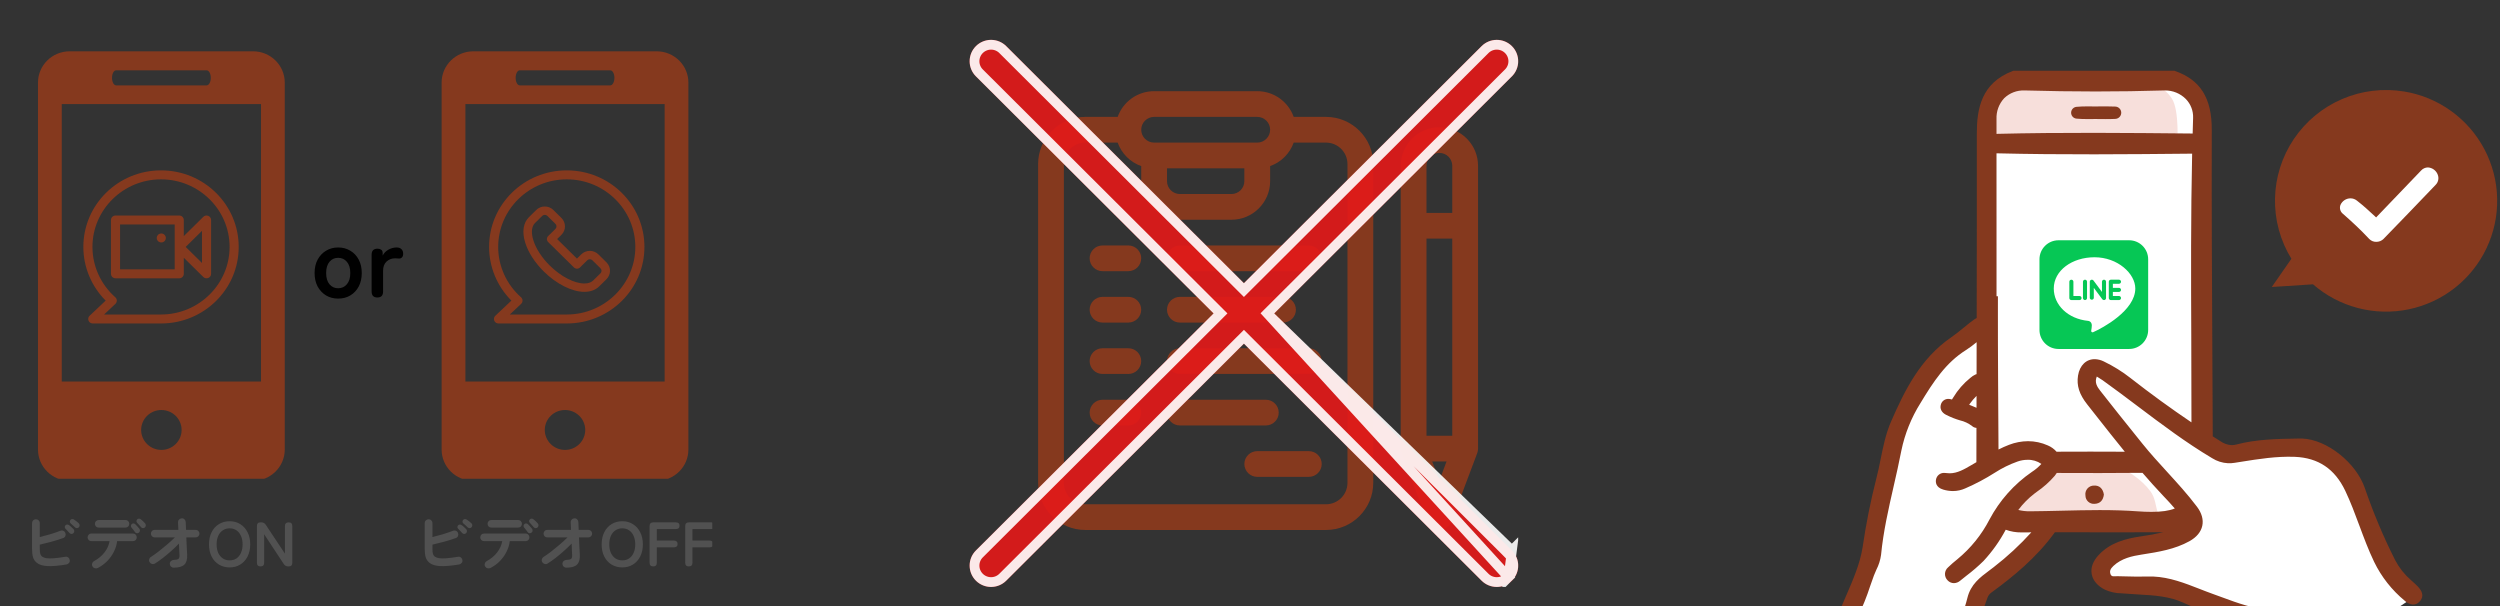 <svg width="437" height="106" viewBox="0 0 437 106" fill="none" xmlns="http://www.w3.org/2000/svg">
<rect x="0" y="0" width="437" height="106" fill="#333333" stroke="none"/>
<g clip-path="url(#clip0_2023_6672)">
<path d="M11.629 98.667C10.265 98.894 9.157 98.99 8.307 98.953C7.463 98.909 6.833 98.711 6.415 98.359C6.099 98.102 5.883 97.776 5.766 97.38C5.656 96.984 5.601 96.496 5.601 95.917V91.451C5.601 91.26 5.667 91.099 5.799 90.967C5.931 90.835 6.088 90.769 6.272 90.769C6.462 90.769 6.624 90.835 6.756 90.967C6.888 91.099 6.954 91.26 6.954 91.451V93.882C7.555 93.735 8.175 93.567 8.813 93.376C9.458 93.178 10.037 92.98 10.551 92.782C10.734 92.709 10.91 92.712 11.079 92.793C11.247 92.866 11.365 92.995 11.431 93.178C11.497 93.354 11.493 93.53 11.42 93.706C11.346 93.874 11.222 93.988 11.046 94.047C10.422 94.274 9.748 94.487 9.022 94.685C8.296 94.883 7.606 95.055 6.954 95.202V95.917C6.954 96.35 6.987 96.661 7.053 96.852C7.119 97.035 7.221 97.182 7.361 97.292C7.529 97.416 7.768 97.508 8.076 97.567C8.391 97.618 8.816 97.626 9.352 97.589C9.894 97.552 10.584 97.464 11.42 97.325C11.61 97.288 11.779 97.329 11.926 97.446C12.072 97.556 12.16 97.706 12.19 97.897C12.226 98.08 12.186 98.245 12.069 98.392C11.959 98.538 11.812 98.63 11.629 98.667ZM12.839 93.189C12.751 93.284 12.637 93.332 12.498 93.332C12.366 93.325 12.252 93.273 12.157 93.178C12.069 93.075 11.955 92.951 11.816 92.804C11.676 92.657 11.552 92.529 11.442 92.419C11.368 92.353 11.328 92.261 11.321 92.144C11.313 92.026 11.354 91.92 11.442 91.825C11.522 91.744 11.621 91.7 11.739 91.693C11.856 91.686 11.962 91.719 12.058 91.792C12.175 91.865 12.311 91.975 12.465 92.122C12.626 92.261 12.758 92.389 12.861 92.507C12.949 92.602 12.989 92.716 12.982 92.848C12.982 92.98 12.934 93.094 12.839 93.189ZM13.125 92.188C13.029 92.085 12.905 91.968 12.751 91.836C12.604 91.704 12.468 91.587 12.344 91.484C12.27 91.418 12.226 91.326 12.212 91.209C12.197 91.091 12.23 90.985 12.311 90.89C12.384 90.802 12.476 90.751 12.586 90.736C12.703 90.721 12.813 90.743 12.916 90.802C13.04 90.875 13.183 90.978 13.345 91.11C13.513 91.242 13.656 91.363 13.774 91.473C13.869 91.568 13.917 91.682 13.917 91.814C13.924 91.939 13.884 92.052 13.796 92.155C13.715 92.25 13.605 92.305 13.466 92.32C13.334 92.327 13.22 92.283 13.125 92.188ZM17.096 99.283C16.934 99.364 16.762 99.378 16.579 99.327C16.403 99.283 16.267 99.18 16.172 99.019C16.076 98.858 16.054 98.689 16.106 98.513C16.157 98.329 16.263 98.19 16.425 98.095C17.18 97.684 17.792 97.174 18.262 96.566C18.738 95.957 19.035 95.297 19.153 94.586H15.963C15.779 94.586 15.625 94.523 15.501 94.399C15.376 94.267 15.314 94.109 15.314 93.926C15.314 93.743 15.376 93.588 15.501 93.464C15.625 93.332 15.779 93.266 15.963 93.266H23.256C23.439 93.266 23.593 93.332 23.718 93.464C23.842 93.588 23.905 93.743 23.905 93.926C23.905 94.109 23.842 94.267 23.718 94.399C23.593 94.523 23.439 94.586 23.256 94.586H20.473C20.399 95.216 20.212 95.832 19.912 96.434C19.618 97.028 19.233 97.57 18.757 98.062C18.28 98.553 17.726 98.96 17.096 99.283ZM17.25 92.221C17.066 92.221 16.909 92.159 16.777 92.034C16.652 91.902 16.59 91.744 16.59 91.561C16.59 91.377 16.652 91.224 16.777 91.099C16.909 90.967 17.066 90.901 17.25 90.901H21.936C22.126 90.901 22.284 90.967 22.409 91.099C22.533 91.224 22.596 91.377 22.596 91.561C22.596 91.744 22.533 91.902 22.409 92.034C22.284 92.159 22.126 92.221 21.936 92.221H17.25ZM24.279 93.101C24.183 93.189 24.066 93.225 23.927 93.211C23.795 93.196 23.688 93.134 23.608 93.024C23.534 92.914 23.435 92.778 23.311 92.617C23.186 92.456 23.072 92.316 22.97 92.199C22.904 92.118 22.874 92.019 22.882 91.902C22.889 91.784 22.94 91.686 23.036 91.605C23.124 91.524 23.223 91.487 23.333 91.495C23.45 91.502 23.553 91.546 23.641 91.627C23.743 91.722 23.864 91.85 24.004 92.012C24.15 92.166 24.271 92.305 24.367 92.43C24.447 92.54 24.477 92.661 24.455 92.793C24.44 92.918 24.381 93.02 24.279 93.101ZM25.335 92.188C25.239 92.276 25.122 92.32 24.983 92.32C24.851 92.312 24.744 92.257 24.664 92.155C24.576 92.052 24.466 91.927 24.334 91.781C24.202 91.627 24.081 91.491 23.971 91.374C23.897 91.3 23.857 91.209 23.85 91.099C23.85 90.981 23.897 90.875 23.993 90.78C24.073 90.699 24.169 90.659 24.279 90.659C24.396 90.651 24.502 90.684 24.598 90.758C24.708 90.838 24.84 90.952 24.994 91.099C25.148 91.246 25.276 91.381 25.379 91.506C25.459 91.609 25.496 91.726 25.489 91.858C25.481 91.983 25.43 92.093 25.335 92.188ZM30.362 99.228C30.178 99.228 30.017 99.162 29.878 99.03C29.746 98.898 29.68 98.74 29.68 98.557C29.68 98.366 29.746 98.209 29.878 98.084C30.017 97.952 30.178 97.882 30.362 97.875C30.78 97.86 31.055 97.802 31.187 97.699C31.326 97.589 31.388 97.373 31.374 97.05C31.366 96.815 31.352 96.518 31.33 96.159C31.315 95.799 31.3 95.418 31.286 95.015C30.875 95.44 30.428 95.869 29.944 96.302C29.46 96.734 28.972 97.141 28.481 97.523C27.989 97.904 27.52 98.234 27.073 98.513C26.911 98.608 26.739 98.63 26.556 98.579C26.38 98.528 26.244 98.421 26.149 98.26C26.053 98.099 26.031 97.93 26.083 97.754C26.134 97.57 26.24 97.431 26.402 97.336C26.776 97.101 27.201 96.8 27.678 96.434C28.162 96.06 28.657 95.656 29.163 95.224C29.669 94.791 30.138 94.362 30.571 93.937H27.04C26.856 93.937 26.699 93.874 26.567 93.75C26.442 93.618 26.38 93.46 26.38 93.277C26.38 93.094 26.442 92.939 26.567 92.815C26.699 92.683 26.856 92.617 27.04 92.617H31.176C31.168 92.316 31.157 92.052 31.143 91.825C31.135 91.597 31.128 91.421 31.121 91.297C31.113 91.106 31.176 90.945 31.308 90.813C31.44 90.681 31.597 90.611 31.781 90.604C31.971 90.597 32.129 90.659 32.254 90.791C32.386 90.915 32.455 91.073 32.463 91.264C32.47 91.403 32.477 91.59 32.485 91.825C32.492 92.059 32.503 92.323 32.518 92.617H34.201C34.384 92.617 34.538 92.683 34.663 92.815C34.795 92.939 34.861 93.094 34.861 93.277C34.861 93.46 34.795 93.618 34.663 93.75C34.538 93.874 34.384 93.937 34.201 93.937H32.573C32.587 94.318 32.602 94.7 32.617 95.081C32.639 95.462 32.657 95.818 32.672 96.148C32.694 96.478 32.708 96.757 32.716 96.984C32.752 97.776 32.587 98.348 32.221 98.7C31.854 99.052 31.234 99.228 30.362 99.228ZM40.141 99.184C39.444 99.184 38.821 99.019 38.271 98.689C37.728 98.359 37.303 97.893 36.995 97.292C36.687 96.683 36.533 95.972 36.533 95.158C36.533 94.337 36.687 93.625 36.995 93.024C37.303 92.415 37.728 91.946 38.271 91.616C38.821 91.278 39.444 91.11 40.141 91.11C40.837 91.11 41.453 91.278 41.989 91.616C42.531 91.946 42.957 92.415 43.265 93.024C43.58 93.625 43.738 94.337 43.738 95.158C43.738 95.972 43.58 96.683 43.265 97.292C42.957 97.893 42.531 98.359 41.989 98.689C41.453 99.019 40.837 99.184 40.141 99.184ZM40.141 97.952C40.603 97.952 41.002 97.838 41.34 97.611C41.677 97.376 41.937 97.05 42.121 96.632C42.311 96.207 42.407 95.715 42.407 95.158C42.407 94.593 42.311 94.102 42.121 93.684C41.937 93.258 41.677 92.932 41.34 92.705C41.002 92.47 40.603 92.353 40.141 92.353C39.686 92.353 39.286 92.47 38.942 92.705C38.597 92.932 38.329 93.258 38.139 93.684C37.955 94.102 37.864 94.593 37.864 95.158C37.864 95.715 37.955 96.207 38.139 96.632C38.329 97.05 38.597 97.376 38.942 97.611C39.286 97.838 39.686 97.952 40.141 97.952ZM45.537 99.008C45.119 99.008 44.91 98.791 44.91 98.359V91.957C44.91 91.524 45.119 91.308 45.537 91.308H45.68C46.01 91.308 46.27 91.451 46.461 91.737L49.805 96.775V91.957C49.805 91.744 49.86 91.583 49.97 91.473C50.087 91.363 50.249 91.308 50.454 91.308C50.879 91.308 51.092 91.524 51.092 91.957V98.359C51.092 98.791 50.89 99.008 50.487 99.008H50.377C50.04 99.008 49.779 98.865 49.596 98.579L46.175 93.387V98.359C46.175 98.791 45.962 99.008 45.537 99.008Z" fill="#515151"/>
<path d="M80.265 98.667C78.901 98.894 77.794 98.99 76.943 98.953C76.1 98.909 75.469 98.711 75.051 98.359C74.736 98.102 74.52 97.776 74.402 97.38C74.292 96.984 74.237 96.496 74.237 95.917V91.451C74.237 91.26 74.303 91.099 74.435 90.967C74.567 90.835 74.725 90.769 74.908 90.769C75.099 90.769 75.26 90.835 75.392 90.967C75.524 91.099 75.59 91.26 75.59 91.451V93.882C76.192 93.735 76.811 93.567 77.449 93.376C78.095 93.178 78.674 92.98 79.187 92.782C79.371 92.709 79.547 92.712 79.715 92.793C79.884 92.866 80.001 92.995 80.067 93.178C80.133 93.354 80.13 93.53 80.056 93.706C79.983 93.874 79.858 93.988 79.682 94.047C79.059 94.274 78.384 94.487 77.658 94.685C76.932 94.883 76.243 95.055 75.59 95.202V95.917C75.59 96.35 75.623 96.661 75.689 96.852C75.755 97.035 75.858 97.182 75.997 97.292C76.166 97.416 76.404 97.508 76.712 97.567C77.028 97.618 77.453 97.626 77.988 97.589C78.531 97.552 79.22 97.464 80.056 97.325C80.247 97.288 80.416 97.329 80.562 97.446C80.709 97.556 80.797 97.706 80.826 97.897C80.863 98.08 80.823 98.245 80.705 98.392C80.595 98.538 80.449 98.63 80.265 98.667ZM81.475 93.189C81.387 93.284 81.274 93.332 81.134 93.332C81.002 93.325 80.889 93.273 80.793 93.178C80.705 93.075 80.592 92.951 80.452 92.804C80.313 92.657 80.188 92.529 80.078 92.419C80.005 92.353 79.965 92.261 79.957 92.144C79.95 92.026 79.99 91.92 80.078 91.825C80.159 91.744 80.258 91.7 80.375 91.693C80.493 91.686 80.599 91.719 80.694 91.792C80.812 91.865 80.947 91.975 81.101 92.122C81.263 92.261 81.395 92.389 81.497 92.507C81.585 92.602 81.626 92.716 81.618 92.848C81.618 92.98 81.571 93.094 81.475 93.189ZM81.761 92.188C81.666 92.085 81.541 91.968 81.387 91.836C81.241 91.704 81.105 91.587 80.98 91.484C80.907 91.418 80.863 91.326 80.848 91.209C80.834 91.091 80.867 90.985 80.947 90.89C81.021 90.802 81.112 90.751 81.222 90.736C81.34 90.721 81.45 90.743 81.552 90.802C81.677 90.875 81.82 90.978 81.981 91.11C82.15 91.242 82.293 91.363 82.41 91.473C82.506 91.568 82.553 91.682 82.553 91.814C82.561 91.939 82.52 92.052 82.432 92.155C82.352 92.25 82.242 92.305 82.102 92.32C81.97 92.327 81.857 92.283 81.761 92.188ZM85.732 99.283C85.571 99.364 85.399 99.378 85.215 99.327C85.039 99.283 84.904 99.18 84.808 99.019C84.713 98.858 84.691 98.689 84.742 98.513C84.794 98.329 84.9 98.19 85.061 98.095C85.817 97.684 86.429 97.174 86.898 96.566C87.375 95.957 87.672 95.297 87.789 94.586H84.599C84.416 94.586 84.262 94.523 84.137 94.399C84.013 94.267 83.95 94.109 83.95 93.926C83.95 93.743 84.013 93.588 84.137 93.464C84.262 93.332 84.416 93.266 84.599 93.266H91.892C92.076 93.266 92.23 93.332 92.354 93.464C92.479 93.588 92.541 93.743 92.541 93.926C92.541 94.109 92.479 94.267 92.354 94.399C92.23 94.523 92.076 94.586 91.892 94.586H89.109C89.036 95.216 88.849 95.832 88.548 96.434C88.255 97.028 87.87 97.57 87.393 98.062C86.917 98.553 86.363 98.96 85.732 99.283ZM85.886 92.221C85.703 92.221 85.545 92.159 85.413 92.034C85.289 91.902 85.226 91.744 85.226 91.561C85.226 91.377 85.289 91.224 85.413 91.099C85.545 90.967 85.703 90.901 85.886 90.901H90.572C90.763 90.901 90.921 90.967 91.045 91.099C91.17 91.224 91.232 91.377 91.232 91.561C91.232 91.744 91.17 91.902 91.045 92.034C90.921 92.159 90.763 92.221 90.572 92.221H85.886ZM92.915 93.101C92.82 93.189 92.703 93.225 92.563 93.211C92.431 93.196 92.325 93.134 92.244 93.024C92.171 92.914 92.072 92.778 91.947 92.617C91.823 92.456 91.709 92.316 91.606 92.199C91.54 92.118 91.511 92.019 91.518 91.902C91.526 91.784 91.577 91.686 91.672 91.605C91.76 91.524 91.859 91.487 91.969 91.495C92.087 91.502 92.189 91.546 92.277 91.627C92.38 91.722 92.501 91.85 92.64 92.012C92.787 92.166 92.908 92.305 93.003 92.43C93.084 92.54 93.113 92.661 93.091 92.793C93.077 92.918 93.018 93.02 92.915 93.101ZM93.971 92.188C93.876 92.276 93.759 92.32 93.619 92.32C93.487 92.312 93.381 92.257 93.3 92.155C93.212 92.052 93.102 91.927 92.97 91.781C92.838 91.627 92.717 91.491 92.607 91.374C92.534 91.3 92.494 91.209 92.486 91.099C92.486 90.981 92.534 90.875 92.629 90.78C92.71 90.699 92.805 90.659 92.915 90.659C93.033 90.651 93.139 90.684 93.234 90.758C93.344 90.838 93.476 90.952 93.63 91.099C93.784 91.246 93.913 91.381 94.015 91.506C94.096 91.609 94.133 91.726 94.125 91.858C94.118 91.983 94.067 92.093 93.971 92.188ZM98.998 99.228C98.815 99.228 98.654 99.162 98.514 99.03C98.382 98.898 98.316 98.74 98.316 98.557C98.316 98.366 98.382 98.209 98.514 98.084C98.654 97.952 98.815 97.882 98.998 97.875C99.416 97.86 99.691 97.802 99.823 97.699C99.963 97.589 100.025 97.373 100.01 97.05C100.003 96.815 99.988 96.518 99.966 96.159C99.952 95.799 99.937 95.418 99.922 95.015C99.512 95.44 99.064 95.869 98.58 96.302C98.096 96.734 97.609 97.141 97.117 97.523C96.626 97.904 96.157 98.234 95.709 98.513C95.548 98.608 95.376 98.63 95.192 98.579C95.016 98.528 94.881 98.421 94.785 98.26C94.69 98.099 94.668 97.93 94.719 97.754C94.771 97.57 94.877 97.431 95.038 97.336C95.412 97.101 95.838 96.8 96.314 96.434C96.798 96.06 97.293 95.656 97.799 95.224C98.305 94.791 98.775 94.362 99.207 93.937H95.676C95.493 93.937 95.335 93.874 95.203 93.75C95.079 93.618 95.016 93.46 95.016 93.277C95.016 93.094 95.079 92.939 95.203 92.815C95.335 92.683 95.493 92.617 95.676 92.617H99.812C99.805 92.316 99.794 92.052 99.779 91.825C99.772 91.597 99.765 91.421 99.757 91.297C99.75 91.106 99.812 90.945 99.944 90.813C100.076 90.681 100.234 90.611 100.417 90.604C100.608 90.597 100.766 90.659 100.89 90.791C101.022 90.915 101.092 91.073 101.099 91.264C101.107 91.403 101.114 91.59 101.121 91.825C101.129 92.059 101.14 92.323 101.154 92.617H102.837C103.021 92.617 103.175 92.683 103.299 92.815C103.431 92.939 103.497 93.094 103.497 93.277C103.497 93.46 103.431 93.618 103.299 93.75C103.175 93.874 103.021 93.937 102.837 93.937H101.209C101.224 94.318 101.239 94.7 101.253 95.081C101.275 95.462 101.294 95.818 101.308 96.148C101.33 96.478 101.345 96.757 101.352 96.984C101.389 97.776 101.224 98.348 100.857 98.7C100.491 99.052 99.871 99.228 98.998 99.228ZM108.777 99.184C108.081 99.184 107.457 99.019 106.907 98.689C106.365 98.359 105.939 97.893 105.631 97.292C105.323 96.683 105.169 95.972 105.169 95.158C105.169 94.337 105.323 93.625 105.631 93.024C105.939 92.415 106.365 91.946 106.907 91.616C107.457 91.278 108.081 91.11 108.777 91.11C109.474 91.11 110.09 91.278 110.625 91.616C111.168 91.946 111.593 92.415 111.901 93.024C112.217 93.625 112.374 94.337 112.374 95.158C112.374 95.972 112.217 96.683 111.901 97.292C111.593 97.893 111.168 98.359 110.625 98.689C110.09 99.019 109.474 99.184 108.777 99.184ZM108.777 97.952C109.239 97.952 109.639 97.838 109.976 97.611C110.314 97.376 110.574 97.05 110.757 96.632C110.948 96.207 111.043 95.715 111.043 95.158C111.043 94.593 110.948 94.102 110.757 93.684C110.574 93.258 110.314 92.932 109.976 92.705C109.639 92.47 109.239 92.353 108.777 92.353C108.323 92.353 107.923 92.47 107.578 92.705C107.234 92.932 106.966 93.258 106.775 93.684C106.592 94.102 106.5 94.593 106.5 95.158C106.5 95.715 106.592 96.207 106.775 96.632C106.966 97.05 107.234 97.376 107.578 97.611C107.923 97.838 108.323 97.952 108.777 97.952ZM114.174 99.008C113.756 99.008 113.547 98.791 113.547 98.359V91.957C113.547 91.524 113.763 91.308 114.196 91.308H118.123C118.563 91.308 118.783 91.506 118.783 91.902C118.783 92.29 118.563 92.485 118.123 92.485H114.812V94.487H117.793C117.998 94.487 118.156 94.538 118.266 94.641C118.383 94.743 118.442 94.89 118.442 95.081C118.442 95.477 118.225 95.675 117.793 95.675H114.812V98.359C114.812 98.791 114.599 99.008 114.174 99.008ZM120.404 99.008C119.986 99.008 119.777 98.791 119.777 98.359V91.957C119.777 91.524 119.993 91.308 120.426 91.308H124.353C124.793 91.308 125.013 91.506 125.013 91.902C125.013 92.29 124.793 92.485 124.353 92.485H121.042V94.487H124.023C124.228 94.487 124.386 94.538 124.496 94.641C124.613 94.743 124.672 94.89 124.672 95.081C124.672 95.477 124.456 95.675 124.023 95.675H121.042V98.359C121.042 98.791 120.829 99.008 120.404 99.008Z" fill="#515151"/>
<g clip-path="url(#clip1_2023_6672)">
<path d="M44.233 8.969H12.184C9.117 8.969 6.641 11.42 6.641 14.438V78.58C6.641 81.595 9.117 84.043 12.184 84.043H44.233C47.295 84.043 49.776 81.595 49.776 78.58V14.438C49.776 11.42 47.295 8.969 44.233 8.969ZM20.3 12.29H36.122C36.522 12.29 36.847 12.878 36.847 13.606C36.847 14.334 36.522 14.925 36.122 14.925H20.3C19.898 14.925 19.579 14.334 19.579 13.606C19.579 12.878 19.898 12.29 20.3 12.29ZM28.211 78.646C26.26 78.646 24.672 77.081 24.672 75.155C24.672 73.229 26.26 71.669 28.211 71.669C30.157 71.669 31.745 73.229 31.745 75.155C31.745 77.081 30.157 78.646 28.211 78.646ZM45.624 66.693H10.796V18.196H45.624V66.693Z" fill="#85391E"/>
<g clip-path="url(#clip2_2023_6672)">
<path d="M28.147 29.781C20.644 29.781 14.57 35.766 14.57 43.163C14.57 46.678 15.982 50.053 18.471 52.547L15.665 55.193C15.147 55.681 15.499 56.544 16.214 56.544H28.183C28.193 56.544 28.203 56.544 28.213 56.543C35.66 56.509 41.724 50.56 41.724 43.163C41.724 35.767 35.652 29.781 28.147 29.781ZM28.18 54.975C28.172 54.975 28.164 54.975 28.155 54.976H18.197L20.172 53.114C20.506 52.798 20.498 52.268 20.153 51.963C17.616 49.723 16.161 46.516 16.161 43.163C16.161 36.649 21.538 31.349 28.147 31.349C34.756 31.349 40.133 36.649 40.133 43.163C40.133 49.658 34.771 54.958 28.18 54.975Z" fill="#85391E"/>
<path d="M35.542 37.902L32.127 41.268V38.457C32.127 38.024 31.771 37.672 31.331 37.672H20.194C19.755 37.672 19.398 38.024 19.398 38.457V47.865C19.398 48.298 19.755 48.649 20.194 48.649H31.331C31.771 48.649 32.127 48.298 32.127 47.865V45.054L35.542 48.42C36.039 48.91 36.9 48.565 36.9 47.865V38.457C36.9 37.758 36.041 37.41 35.542 37.902ZM20.989 47.081V39.241H30.536V43.161V43.161V47.081H20.989ZM35.309 45.972L32.456 43.161L35.309 40.349V45.972Z" fill="#85391E"/>
<path d="M28.194 42.381C28.633 42.381 28.989 42.03 28.989 41.597C28.989 41.163 28.633 40.812 28.194 40.812C27.755 40.812 27.398 41.163 27.398 41.597C27.398 42.03 27.755 42.381 28.194 42.381Z" fill="#85391E"/>
</g>
</g>
<g clip-path="url(#clip3_2023_6672)">
<path d="M114.788 8.969H82.739C79.671 8.969 77.195 11.42 77.195 14.438V78.58C77.195 81.595 79.671 84.043 82.739 84.043H114.788C117.849 84.043 120.331 81.595 120.331 78.58V14.438C120.331 11.42 117.849 8.969 114.788 8.969ZM90.855 12.29H106.677C107.077 12.29 107.401 12.878 107.401 13.606C107.401 14.334 107.077 14.925 106.677 14.925H90.855C90.453 14.925 90.133 14.334 90.133 13.606C90.133 12.878 90.453 12.29 90.855 12.29ZM98.766 78.646C96.815 78.646 95.227 77.081 95.227 75.155C95.227 73.229 96.815 71.669 98.766 71.669C100.712 71.669 102.3 73.229 102.3 75.155C102.3 77.081 100.712 78.646 98.766 78.646ZM116.178 66.693H81.351V18.196H116.178V66.693Z" fill="#85391E"/>
<g clip-path="url(#clip4_2023_6672)">
<path d="M99.069 29.781C91.566 29.781 85.492 35.766 85.492 43.163C85.492 46.678 86.904 50.053 89.393 52.547L86.586 55.193C86.069 55.681 86.421 56.544 87.136 56.544H99.105C99.115 56.544 99.125 56.544 99.135 56.543C106.582 56.509 112.646 50.56 112.646 43.163C112.646 35.767 106.574 29.781 99.069 29.781ZM99.102 54.975C99.094 54.975 99.086 54.975 99.077 54.976H89.119L91.094 53.114C91.428 52.798 91.42 52.268 91.075 51.963C88.538 49.723 87.083 46.516 87.083 43.163C87.083 36.649 92.46 31.349 99.069 31.349C105.678 31.349 111.055 36.649 111.055 43.163C111.055 49.658 105.693 54.958 99.102 54.975Z" fill="#85391E"/>
<path d="M106.026 45.875C106.022 45.871 106.019 45.867 106.014 45.863C106.013 45.861 106.011 45.859 106.009 45.857L104.592 44.461C104.193 44.068 103.664 43.852 103.101 43.852C102.541 43.852 102.014 44.066 101.616 44.454C101.614 44.456 101.611 44.459 101.608 44.462L100.855 45.204L97.387 41.786L98.14 41.044C98.143 41.041 98.145 41.038 98.148 41.036C98.963 40.225 98.961 38.912 98.141 38.103L96.726 36.709C96.724 36.706 96.721 36.704 96.719 36.701C96.32 36.309 95.791 36.094 95.229 36.094C94.668 36.094 94.141 36.308 93.743 36.697C93.737 36.703 93.732 36.708 93.727 36.713L93.077 37.354C92.735 37.691 92.473 37.949 92.463 37.959C91.459 38.948 91.225 40.525 91.802 42.398C92.331 44.114 93.495 45.919 95.079 47.48C97.291 49.66 99.999 51.014 102.147 51.014C103.209 51.014 104.106 50.684 104.736 50.062C104.749 50.049 105.112 49.692 105.543 49.267L106.014 48.803C106.015 48.802 106.016 48.801 106.017 48.8C106.827 47.999 106.835 46.7 106.039 45.889C106.035 45.884 106.031 45.879 106.026 45.875ZM104.971 47.764C104.967 47.768 104.963 47.773 104.958 47.777L104.495 48.234C104.071 48.651 103.714 49.004 103.691 49.026C103.336 49.375 102.817 49.553 102.147 49.553C100.404 49.553 98.042 48.334 96.127 46.447C94.712 45.052 93.68 43.464 93.221 41.973C92.816 40.66 92.921 39.573 93.511 38.992L94.125 38.387L94.785 37.736C94.788 37.734 94.79 37.732 94.792 37.729C94.91 37.617 95.064 37.555 95.229 37.555C95.394 37.555 95.549 37.617 95.667 37.731C95.669 37.733 95.67 37.735 95.672 37.736L97.093 39.136C97.337 39.377 97.337 39.769 97.093 40.009C97.092 40.01 97.092 40.01 97.091 40.011V40.011L95.814 41.27C95.525 41.555 95.525 42.018 95.814 42.303L100.331 46.754C100.47 46.891 100.658 46.968 100.855 46.968C101.052 46.968 101.24 46.891 101.379 46.754L102.648 45.503C102.653 45.499 102.657 45.494 102.662 45.49C102.78 45.376 102.935 45.313 103.101 45.313C103.268 45.313 103.425 45.377 103.543 45.494L104.96 46.89L104.963 46.893C104.965 46.895 104.966 46.896 104.967 46.898C105.208 47.137 105.21 47.523 104.971 47.764Z" fill="#85391E"/>
</g>
</g>
<path d="M59.104 52.195C58.324 52.195 57.62 52.012 56.994 51.645C56.379 51.267 55.888 50.747 55.522 50.085C55.167 49.411 54.99 48.624 54.99 47.726C54.99 46.827 55.167 46.047 55.522 45.385C55.888 44.711 56.379 44.191 56.994 43.824C57.62 43.446 58.324 43.257 59.104 43.257C59.908 43.257 60.618 43.446 61.232 43.824C61.859 44.191 62.35 44.711 62.704 45.385C63.059 46.047 63.236 46.827 63.236 47.726C63.236 48.624 63.059 49.411 62.704 50.085C62.35 50.747 61.859 51.267 61.232 51.645C60.618 52.012 59.908 52.195 59.104 52.195ZM59.104 50.386C59.731 50.386 60.239 50.156 60.629 49.694C61.031 49.233 61.232 48.577 61.232 47.726C61.232 46.875 61.031 46.218 60.629 45.757C60.239 45.296 59.731 45.066 59.104 45.066C58.489 45.066 57.987 45.296 57.597 45.757C57.207 46.218 57.011 46.875 57.011 47.726C57.011 48.577 57.207 49.233 57.597 49.694C57.987 50.156 58.489 50.386 59.104 50.386ZM65.97 52C65.296 52 64.959 51.651 64.959 50.954V44.516C64.959 43.818 65.308 43.469 66.005 43.469C66.242 43.469 66.448 43.529 66.626 43.647C66.803 43.753 66.892 43.96 66.892 44.267V44.675C67.105 44.25 67.436 43.907 67.885 43.647C68.346 43.387 68.831 43.257 69.339 43.257C69.706 43.257 69.984 43.357 70.173 43.558C70.374 43.747 70.474 44.007 70.474 44.339C70.474 44.646 70.397 44.87 70.244 45.012C70.09 45.154 69.913 45.213 69.712 45.19C69.617 45.178 69.517 45.172 69.41 45.172C69.304 45.16 69.186 45.154 69.055 45.154C68.476 45.154 67.98 45.343 67.566 45.722C67.164 46.1 66.963 46.632 66.963 47.318V50.954C66.963 51.651 66.632 52 65.97 52Z" fill="black"/>
</g>
<g clip-path="url(#clip5_2023_6672)">
<path d="M231.783 20.432H226.138C225.208 17.816 222.703 15.938 219.766 15.938H201.74C198.802 15.938 196.298 17.816 195.368 20.432H189.723C185.167 20.432 181.461 24.128 181.461 28.671V84.401C181.461 88.944 185.167 92.641 189.723 92.641H231.783C236.338 92.641 240.045 88.944 240.045 84.401V28.671C240.045 24.128 236.338 20.432 231.783 20.432ZM201.74 20.432H219.766C221.008 20.432 222.019 21.44 222.019 22.679C222.019 23.918 221.008 24.926 219.766 24.926H201.74C200.497 24.926 199.487 23.918 199.487 22.679C199.487 21.44 200.497 20.432 201.74 20.432ZM217.512 29.421V31.668C217.512 32.907 216.502 33.915 215.259 33.915H206.246C205.004 33.915 203.993 32.907 203.993 31.668V29.421H217.512ZM235.538 84.401C235.538 86.466 233.854 88.146 231.783 88.146H189.723C187.652 88.146 185.967 86.466 185.967 84.401V28.671C185.967 26.606 187.652 24.926 189.723 24.926H195.368C196.048 26.838 197.569 28.356 199.487 29.034V31.668C199.487 35.385 202.519 38.409 206.246 38.409H215.259C218.987 38.409 222.019 35.385 222.019 31.668V29.034C223.936 28.356 225.458 26.838 226.138 24.926H231.783C233.854 24.926 235.538 26.606 235.538 28.671V84.401Z" fill="#85391E"/>
<path d="M197.228 42.906H192.722C191.478 42.906 190.469 43.912 190.469 45.153C190.469 46.394 191.478 47.401 192.722 47.401H197.228C198.473 47.401 199.482 46.394 199.482 45.153C199.482 43.912 198.473 42.906 197.228 42.906Z" fill="#85391E"/>
<path d="M197.228 51.891H192.722C191.478 51.891 190.469 52.897 190.469 54.138C190.469 55.379 191.478 56.385 192.722 56.385H197.228C198.473 56.385 199.482 55.379 199.482 54.138C199.482 52.897 198.473 51.891 197.228 51.891Z" fill="#85391E"/>
<path d="M197.228 60.875H192.722C191.478 60.875 190.469 61.881 190.469 63.122C190.469 64.363 191.478 65.369 192.722 65.369H197.228C198.473 65.369 199.482 64.363 199.482 63.122C199.482 61.881 198.473 60.875 197.228 60.875Z" fill="#85391E"/>
<path d="M197.228 69.875H192.722C191.478 69.875 190.469 70.881 190.469 72.122C190.469 73.363 191.478 74.369 192.722 74.369H197.228C198.473 74.369 199.482 73.363 199.482 72.122C199.482 70.881 198.473 69.875 197.228 69.875Z" fill="#85391E"/>
<path d="M228.778 42.906H206.245C205.001 42.906 203.992 43.912 203.992 45.153C203.992 46.394 205.001 47.401 206.245 47.401H228.778C230.022 47.401 231.031 46.394 231.031 45.153C231.031 43.912 230.022 42.906 228.778 42.906Z" fill="#85391E"/>
<path d="M206.245 56.385H224.271C225.516 56.385 226.524 55.379 226.524 54.138C226.524 52.897 225.516 51.891 224.271 51.891H206.245C205.001 51.891 203.992 52.897 203.992 54.138C203.992 55.379 205.001 56.385 206.245 56.385Z" fill="#85391E"/>
<path d="M228.778 60.875H206.245C205.001 60.875 203.992 61.881 203.992 63.122C203.992 64.363 205.001 65.369 206.245 65.369H228.778C230.022 65.369 231.031 64.363 231.031 63.122C231.031 61.881 230.022 60.875 228.778 60.875Z" fill="#85391E"/>
<path d="M223.52 72.122C223.52 70.881 222.511 69.875 221.267 69.875H206.245C205.001 69.875 203.992 70.881 203.992 72.122C203.992 73.363 205.001 74.369 206.245 74.369H221.267C222.511 74.369 223.52 73.363 223.52 72.122Z" fill="#85391E"/>
<path d="M228.782 78.859H219.769C218.524 78.859 217.516 79.865 217.516 81.106C217.516 82.348 218.524 83.354 219.769 83.354H228.782C230.026 83.354 231.035 82.348 231.035 81.106C231.035 79.865 230.026 78.859 228.782 78.859Z" fill="#85391E"/>
<path d="M251.603 22.234C247.876 22.234 244.844 25.259 244.844 28.976V78.413C244.844 78.683 244.892 78.95 244.987 79.203L249.494 91.187C249.823 92.064 250.664 92.645 251.603 92.645C252.543 92.645 253.383 92.064 253.713 91.187L258.22 79.203C258.315 78.95 258.363 78.683 258.363 78.413V28.976C258.363 25.259 255.331 22.234 251.603 22.234ZM251.603 83.998L250.348 80.661H252.858L251.603 83.998ZM253.857 76.166H249.35V41.71H253.857V76.166ZM253.857 37.215H249.35V28.976C249.35 27.737 250.361 26.729 251.603 26.729C252.846 26.729 253.857 27.737 253.857 28.976V37.215Z" fill="#85391E"/>
</g>
<g clip-path="url(#clip6_2023_6672)">
<path d="M222.733 54.784L264.283 13.346C265.746 11.887 265.746 9.522 264.283 8.063C262.82 6.604 260.448 6.604 258.986 8.063L217.436 49.501L175.887 8.063C174.424 6.604 172.052 6.604 170.589 8.063C169.127 9.522 169.126 11.887 170.589 13.346L212.139 54.784L170.589 96.222C169.126 97.68 169.126 100.046 170.589 101.505C171.321 102.234 172.279 102.599 173.238 102.599C174.197 102.599 175.155 102.234 175.887 101.505L217.436 60.067L258.985 101.505C259.717 102.234 260.675 102.599 261.634 102.599C262.593 102.599 263.551 102.234 264.283 101.505C265.746 100.046 265.746 97.68 264.283 96.222L222.733 54.784Z" fill="#E41919" fill-opacity="0.9"/>
<path d="M221.525 54.784L222.131 54.18L263.68 12.742C264.809 11.616 264.809 9.792 263.68 8.667C262.55 7.54 260.718 7.54 259.588 8.667L259.588 8.667L218.039 50.105L217.436 50.706L216.833 50.105L175.284 8.667C174.154 7.54 172.322 7.54 171.192 8.667C170.063 9.793 170.063 11.617 171.192 12.742L171.192 12.742L212.741 54.179L213.347 54.784L212.741 55.388L171.192 96.826C170.063 97.951 170.063 99.775 171.192 100.9L171.192 100.9C171.757 101.463 172.496 101.745 173.238 101.745C173.98 101.745 174.719 101.464 175.284 100.9C175.284 100.9 175.284 100.9 175.284 100.9L216.833 59.463L217.436 58.862L218.039 59.463L259.588 100.9C260.153 101.463 260.892 101.745 261.634 101.745C262.376 101.745 263.115 101.464 263.68 100.9L221.525 54.784ZM221.525 54.784L222.131 55.388M221.525 54.784L222.131 55.388M222.131 55.388L263.68 96.826L264.283 96.222M222.131 55.388L264.283 96.222M264.283 96.222L263.68 96.826C264.809 97.951 264.809 99.775 263.68 100.9L264.283 96.222Z" stroke="white" stroke-opacity="0.9" stroke-width="1.707"/>
</g>
<g clip-path="url(#clip7_2023_6672)">
<path d="M352.91 14.241C350.703 14.359 346.917 17.964 346.937 20.825C346.749 22.134 346.566 57.388 346.566 57.388C338.791 61.693 334.564 66.655 331.211 76.426C328.453 82.674 327.599 93.08 326.058 98.768C325.426 100.708 322.481 107.946 322.639 107.893C322.797 107.841 343.385 111.774 343.385 111.774C343.385 111.774 345.041 104.17 346.566 102.859C348.091 101.548 354.507 96.828 355.769 94.939C357.031 93.051 358.294 91.423 358.294 91.423L382.414 91.004C381.449 94.456 377.301 94.834 373.439 96.09C370.336 97.402 369.284 96.772 368.285 98.398C364.213 104.138 372.231 101.29 375.647 101.937C382.668 102.386 385.863 106.485 393.633 108.101C396.335 108.481 399.056 108.709 401.784 108.783L406.725 114.395L422.028 104.325C415.1 100.544 413.218 80.123 404.201 78.468C401.519 77.839 390.423 79.465 390.16 79.255C389.897 79.046 384.639 76.581 384.639 76.581L384.797 18.89C384.797 18.89 383.347 14.993 380.654 14.24C377.961 13.488 352.91 14.241 352.91 14.241Z" fill="white"/>
<path d="M379.647 17.237C378.878 16.028 377.697 15.136 376.321 14.727H350.445C348.862 15.511 347.868 17.7 347.553 19.278C347.543 19.326 347.538 19.375 347.529 19.424C347.466 21.415 347.488 23.419 347.56 25.397H380.591C380.591 25.397 380.996 19.3 379.647 17.237Z" fill="#F7DFDB"/>
<path d="M377.149 89.603C376.794 88.294 376.717 86.993 375.89 85.872C374.349 83.782 371.985 82.334 369.713 81.155C369.477 81.024 369.286 80.826 369.163 80.586H358.509C358.54 80.812 358.504 81.043 358.406 81.249C357.239 83.545 355.082 84.946 353.262 86.676C351.849 88.02 350.98 89.589 350.219 91.258H376.317C376.732 91.145 377.13 90.977 377.502 90.76C377.375 90.377 377.254 89.992 377.149 89.603Z" fill="#F7DFDB"/>
<path d="M420.269 15.997C416.594 15.387 412.822 15.844 409.401 17.314C405.979 18.784 403.054 21.203 400.974 24.285C398.894 27.367 397.747 30.98 397.669 34.695C397.591 38.409 398.586 42.067 400.536 45.233L397.109 50.166L404.313 49.697C406.576 51.667 409.265 53.087 412.171 53.845C415.076 54.603 418.119 54.679 421.058 54.066C423.998 53.454 426.756 52.169 429.114 50.315C431.472 48.46 433.367 46.085 434.649 43.376C435.932 40.668 436.567 37.7 436.505 34.705C436.442 31.71 435.685 28.771 434.291 26.117C432.898 23.464 430.906 21.169 428.473 19.413C426.04 17.657 423.232 16.488 420.269 15.997Z" fill="#85391E"/>
<path d="M426.09 30.466C425.95 30.126 425.715 29.832 425.413 29.619C425.112 29.407 424.756 29.284 424.387 29.266C424.165 29.27 423.946 29.321 423.743 29.413C423.541 29.506 423.36 29.639 423.211 29.805C420.748 32.351 418.161 35.048 415.522 37.82L415.345 38.006L415.158 37.829C414.02 36.746 412.981 35.842 411.983 35.064C411.667 34.809 411.273 34.67 410.867 34.669C410.491 34.67 410.124 34.782 409.811 34.99C409.498 35.198 409.252 35.492 409.106 35.838C409.005 36.114 408.997 36.415 409.081 36.696C409.166 36.977 409.34 37.223 409.577 37.398C410.972 38.63 412.607 40.115 414.143 41.773C414.302 41.936 414.492 42.064 414.703 42.151C414.914 42.237 415.14 42.279 415.367 42.274C415.601 42.278 415.834 42.235 416.051 42.149C416.269 42.062 416.466 41.933 416.633 41.77C419.557 38.766 422.532 35.679 425.729 32.332C425.973 32.095 426.138 31.789 426.203 31.455C426.268 31.122 426.228 30.777 426.09 30.466Z" fill="white"/>
<path d="M422.689 102.578C422.387 102.255 422.056 101.959 421.736 101.672C421.628 101.576 421.521 101.48 421.414 101.382C420.3 100.42 419.377 99.256 418.694 97.953C416.639 93.879 414.865 89.669 413.385 85.353C411.877 80.901 406.766 76.837 402.447 76.657C402.306 76.651 402.166 76.65 402.027 76.652L401.555 76.66C398.05 76.718 394.427 76.778 390.924 77.699C390.624 77.782 390.313 77.818 390.002 77.808C389.335 77.752 388.695 77.52 388.149 77.135C387.696 76.852 387.242 76.562 386.789 76.272C386.769 71.748 386.747 67.224 386.723 62.699C386.652 49.591 386.578 36.036 386.617 22.706C386.634 17.134 384.639 13.953 380.149 12.39L380.084 12.367H351.946L351.877 12.393C346.291 14.472 345.543 19.103 345.548 23.358C345.561 34.069 345.546 44.92 345.526 55.579C345.381 55.654 345.241 55.739 345.105 55.831C344.825 56.02 344.568 56.223 344.319 56.419L344.182 56.527C343.841 56.797 343.505 57.07 343.166 57.348C342.496 57.896 341.802 58.464 341.091 58.95C335.686 62.654 332.928 68.251 330.566 73.667C329.634 75.801 329.176 78.081 328.728 80.295C328.496 81.446 328.254 82.637 327.951 83.777C326.96 87.678 326.172 91.628 325.592 95.61C325.135 98.531 323.926 101.315 322.756 104.01C322.455 104.703 322.154 105.396 321.864 106.093C321.757 106.351 321.642 106.606 321.546 106.819L321.401 107.144L321.388 107.253C321.251 108.415 321.816 108.922 322.315 109.142C322.521 109.236 322.744 109.285 322.971 109.287C323.198 109.284 323.421 109.232 323.626 109.135C323.831 109.037 324.012 108.897 324.157 108.723C324.402 108.423 324.61 108.095 324.775 107.745C325.602 106.048 326.308 104.294 326.887 102.498C327.109 101.859 327.331 101.221 327.565 100.587C327.687 100.258 327.838 99.923 327.984 99.598C328.404 98.785 328.682 97.907 328.808 97.001C329.198 92.942 330.12 88.894 331.016 84.973C331.479 82.945 331.957 80.848 332.357 78.766C332.965 75.822 334.096 73.01 335.695 70.463C337.973 66.69 340.146 63.388 343.651 61.19C344.301 60.771 344.924 60.312 345.515 59.814C345.513 61.244 345.51 62.669 345.507 64.091C345.507 64.528 345.506 64.964 345.504 65.4C345.44 65.421 345.377 65.435 345.311 65.462C344.982 65.617 344.677 65.818 344.406 66.061C343.222 67.016 342.216 68.171 341.433 69.473C341.363 69.597 341.287 69.716 341.204 69.832C341.164 69.829 341.125 69.822 341.088 69.808C340.923 69.755 340.751 69.727 340.578 69.727C340.285 69.721 339.999 69.812 339.763 69.985C339.527 70.158 339.355 70.403 339.273 70.683C339.041 71.415 339.372 72.098 340.161 72.506C340.61 72.737 341.073 72.929 341.425 73.074C341.817 73.234 342.212 73.357 342.593 73.475C343.367 73.651 344.094 73.992 344.722 74.476C344.932 74.666 345.201 74.778 345.484 74.794C345.48 76.792 345.477 78.79 345.473 80.789C345.329 80.874 345.186 80.961 345.041 81.044C344.882 81.136 344.723 81.228 344.565 81.32C343.318 82.047 342.14 82.734 340.785 82.734C340.579 82.734 340.373 82.718 340.169 82.687C340.071 82.672 339.972 82.664 339.873 82.664C339.525 82.646 339.183 82.757 338.912 82.976C338.642 83.195 338.463 83.507 338.409 83.85C338.343 84.239 338.332 85.185 339.68 85.581C340.228 85.746 340.797 85.832 341.37 85.836C342.111 85.835 342.843 85.678 343.519 85.374C345.311 84.599 347.039 83.683 348.685 82.635C349.938 81.826 351.281 81.165 352.688 80.668C353.241 80.473 353.823 80.374 354.409 80.374C355.272 80.346 356.121 80.597 356.829 81.09C356.342 81.629 355.786 82.099 355.174 82.489C352.067 84.629 349.524 87.484 347.761 90.813C346.383 93.48 344.475 95.84 342.154 97.75C341.59 98.194 341.049 98.666 340.533 99.165C340.367 99.304 340.233 99.477 340.139 99.671C340.044 99.865 339.991 100.077 339.983 100.292C339.976 100.508 340.014 100.723 340.094 100.923C340.175 101.124 340.297 101.305 340.452 101.456C340.592 101.605 340.761 101.724 340.949 101.807C341.136 101.889 341.339 101.932 341.544 101.934C341.943 101.925 342.327 101.777 342.629 101.516C342.977 101.231 343.332 100.951 343.687 100.671L343.723 100.642C344.776 99.847 345.776 98.984 346.717 98.06C348.244 96.415 349.549 94.579 350.6 92.597C351.479 92.92 352.409 93.079 353.346 93.066H353.426C353.962 93.061 354.511 93.058 355.075 93.055C353.063 95.276 350.858 97.315 348.486 99.148C348.235 99.344 347.98 99.534 347.704 99.74C346.119 100.921 344.48 102.142 343.899 104.518C343.645 105.553 343.295 106.601 342.954 107.622C342.632 108.585 342.298 109.582 342.032 110.623L342.021 110.69L342.019 110.724C341.957 111.725 342.444 112.418 343.321 112.582C343.44 112.605 343.561 112.616 343.683 112.616C344.081 112.616 345.044 112.462 345.378 111.038C345.926 108.82 346.603 106.635 347.405 104.496C347.552 104.086 347.831 103.737 348.198 103.502C351.834 100.84 355.952 97.528 359.195 93.041C359.728 93.041 360.273 93.041 360.845 93.041C362.55 93.041 364.254 93.043 365.959 93.047C367.664 93.051 369.368 93.053 371.073 93.053C373.795 93.053 376.06 93.045 378.138 93.029C376.841 93.341 375.529 93.585 374.207 93.761C371.597 94.152 368.898 94.818 366.84 97.022C365.846 98.086 365.428 99.238 365.629 100.354C365.831 101.47 366.653 102.433 367.946 103.079C368.882 103.497 369.896 103.714 370.922 103.718C371.13 103.731 371.34 103.745 371.55 103.763C372.323 103.831 373.107 103.875 373.867 103.917C376.502 104.066 379.226 104.219 381.712 105.381C385.857 107.316 390.206 108.542 393.915 109.487C395.206 109.845 396.531 110.067 397.868 110.152C398.509 110.181 399.152 110.151 399.787 110.061C399.94 110.037 400.095 110.027 400.25 110.033C400.491 110.046 400.726 110.115 400.935 110.234C401.144 110.354 401.323 110.521 401.455 110.722L401.494 110.767C402.636 112.127 403.817 113.534 405.019 114.884C405.184 115.092 405.389 115.265 405.623 115.392C405.857 115.519 406.114 115.598 406.379 115.622C406.782 115.633 407.173 115.484 407.467 115.208C408.024 114.721 408.463 113.88 407.387 112.643C406.955 112.147 406.521 111.653 406.086 111.161C405.728 110.755 405.371 110.348 405.015 109.941C403.507 108.215 401.931 106.656 399.259 106.545C398.95 106.532 398.641 106.538 398.333 106.561C397.844 106.596 397.354 106.603 396.865 106.583C393.994 106.463 391.174 105.424 388.447 104.419C387.91 104.221 387.374 104.024 386.839 103.833C386.048 103.552 385.249 103.239 384.477 102.937C381.913 101.936 379.26 100.896 376.37 100.776C376.015 100.762 375.658 100.761 375.309 100.774C374.096 100.82 372.855 100.787 371.654 100.755C371.156 100.741 370.657 100.728 370.159 100.72C370.046 100.718 369.93 100.723 369.814 100.729C369.698 100.734 369.579 100.74 369.466 100.736C369.342 100.75 369.216 100.717 369.114 100.644C369.012 100.571 368.94 100.464 368.913 100.341C368.735 99.841 368.878 99.444 369.421 98.93C370.846 97.584 372.717 97.198 374.36 96.939L374.467 96.923C377.255 96.486 380.138 96.034 382.724 94.596C383.959 93.909 384.731 92.979 384.96 91.901C385.187 90.837 384.869 89.692 384.041 88.589C382.425 86.437 380.586 84.427 378.809 82.482C377.369 80.908 375.88 79.279 374.523 77.592L373.575 76.412C371.448 73.765 369.248 71.028 367.123 68.307C366.561 67.588 366.098 66.853 366.519 65.821C366.575 65.856 366.63 65.889 366.685 65.922C367.005 66.115 367.282 66.283 367.544 66.471C369.607 67.946 371.669 69.5 373.662 71.003C377.811 74.132 382.102 77.368 386.672 80.086C387.505 80.614 388.46 80.919 389.445 80.972C389.834 80.986 390.224 80.963 390.609 80.9L391.749 80.72C394.784 80.235 397.923 79.734 401.096 79.854L401.15 79.856C405.251 80.027 408.131 81.968 409.952 85.791C410.895 87.77 411.673 89.866 412.425 91.893C413.203 93.988 414.008 96.155 415 98.217C416.276 100.846 418.107 103.168 420.366 105.026C420.745 105.392 421.235 105.622 421.759 105.679C421.984 105.684 422.207 105.64 422.413 105.548C422.618 105.457 422.801 105.321 422.947 105.151C423.442 104.628 423.798 103.76 422.689 102.578ZM350.328 17.169C350.797 16.715 351.354 16.36 351.965 16.127C352.575 15.893 353.227 15.786 353.88 15.81C353.944 15.81 354.008 15.81 354.073 15.813C358.198 15.929 362.314 15.99 366.308 15.99C370.332 15.99 374.356 15.93 378.265 15.81C378.322 15.81 378.381 15.808 378.435 15.808C379.112 15.802 379.784 15.932 380.411 16.189C381.037 16.446 381.606 16.825 382.084 17.305C382.508 17.741 382.84 18.258 383.058 18.825C383.277 19.393 383.377 19.999 383.354 20.606C383.324 21.516 383.301 22.429 383.277 23.34C371.864 23.228 360.398 23.119 348.989 23.399C348.989 22.537 348.989 21.675 348.989 20.812C348.961 20.147 349.065 19.482 349.294 18.857C349.524 18.232 349.876 17.658 350.328 17.169ZM344.212 70.748C344.25 70.686 344.292 70.627 344.333 70.569C344.682 70.081 345.072 69.623 345.499 69.201C345.498 69.894 345.496 70.588 345.495 71.282C345.082 71.1 344.661 70.928 344.212 70.748ZM380.155 88.883C379.169 89.283 377.847 89.476 376.057 89.476C375.319 89.476 374.519 89.444 373.612 89.377C371.645 89.234 369.49 89.163 367.023 89.163C364.815 89.163 362.57 89.219 360.398 89.271C358.584 89.315 356.704 89.361 354.861 89.374H354.782C354.113 89.381 353.446 89.302 352.797 89.139C353.608 88.056 354.565 87.088 355.64 86.264L356.015 85.983C357.184 85.184 358.245 84.238 359.17 83.168C359.296 83.009 359.413 82.844 359.521 82.673C364.516 82.706 369.514 82.69 374.508 82.652C375.692 84.023 376.902 85.375 378.145 86.685C378.822 87.398 379.511 88.124 380.154 88.883L380.155 88.883ZM372.444 66.106C370.986 64.962 369.407 63.979 367.736 63.175C367.275 62.947 366.773 62.814 366.259 62.785C364.712 62.72 363.527 63.845 363.24 65.65C362.964 67.381 363.457 68.931 364.836 70.678C365.406 71.399 365.974 72.121 366.541 72.843C368.135 74.87 369.754 76.924 371.416 78.962C367.439 78.94 363.461 78.939 359.483 78.959C359.067 78.483 358.547 78.108 357.963 77.862C356.876 77.374 355.697 77.12 354.504 77.119C353.363 77.127 352.233 77.343 351.169 77.757C350.544 77.997 349.933 78.27 349.338 78.576C349.299 74.384 349.282 70.187 349.265 66.087C349.257 64.07 349.248 62.052 349.238 60.034C349.228 58.245 349.231 56.453 349.233 54.665L349.236 51.785H348.992V43.382C348.992 37.854 348.991 32.326 348.988 26.799C360.368 27.078 371.803 26.971 383.186 26.859C382.949 37.596 382.991 48.408 383.035 58.921C383.055 63.814 383.073 68.826 383.066 73.83C379.502 71.426 375.946 68.844 372.443 66.107L372.444 66.106Z" fill="#85391E"/>
<path d="M363.072 20.744C364.17 20.849 365.291 20.8 366.392 20.805C367.493 20.811 368.611 20.844 369.712 20.785C369.999 20.785 370.274 20.672 370.477 20.469C370.68 20.267 370.794 19.993 370.794 19.706C370.794 19.42 370.68 19.146 370.477 18.943C370.274 18.741 369.999 18.627 369.712 18.627C368.609 18.57 367.495 18.602 366.392 18.608C365.289 18.613 364.168 18.563 363.072 18.669C362.796 18.669 362.531 18.778 362.336 18.973C362.141 19.167 362.031 19.431 362.031 19.706C362.031 19.981 362.141 20.245 362.336 20.44C362.531 20.634 362.796 20.744 363.072 20.744Z" fill="#85391E"/>
<path d="M366.035 84.878C365.815 84.875 365.597 84.921 365.397 85.011C365.197 85.102 365.02 85.235 364.877 85.401C364.734 85.568 364.629 85.763 364.57 85.974C364.512 86.185 364.5 86.407 364.536 86.623C364.537 86.822 364.579 87.018 364.659 87.201C364.739 87.383 364.855 87.547 365.001 87.682C365.147 87.818 365.319 87.923 365.507 87.99C365.695 88.057 365.894 88.085 366.093 88.072C367.111 88.052 367.638 87.441 367.758 86.448C367.604 85.451 367.016 84.828 366.035 84.878Z" fill="#85391E"/>
<g clip-path="url(#clip8_2023_6672)">
<path d="M359.825 61H372.175C374.011 61 375.5 59.511 375.5 57.675V45.325C375.5 43.489 374.011 42 372.175 42H359.825C357.989 42 356.5 43.489 356.5 45.325V57.675C356.5 59.511 357.989 61 359.825 61Z" fill="#06C755"/>
<path d="M373.25 50.431C373.25 47.819 370.163 44.969 366.125 44.969C362.191 44.969 359 47.284 359 50.431C359 53.335 361.488 55.733 364.988 56.087C365.095 56.096 365.198 56.128 365.29 56.183C365.382 56.237 365.46 56.312 365.519 56.401C365.603 56.534 365.649 56.687 365.65 56.844C365.642 57.166 365.606 57.487 365.543 57.803C365.533 57.846 365.536 57.89 365.55 57.932C365.564 57.973 365.59 58.01 365.623 58.038C365.657 58.066 365.698 58.084 365.742 58.09C365.785 58.096 365.829 58.09 365.87 58.073C367.547 57.331 373.25 54.279 373.25 50.431Z" fill="white"/>
<path d="M363.5 51.741H362.431V49.247C362.431 49.152 362.394 49.062 362.327 48.995C362.26 48.928 362.169 48.891 362.075 48.891C361.981 48.891 361.89 48.928 361.823 48.995C361.756 49.062 361.719 49.152 361.719 49.247V52.097C361.719 52.191 361.756 52.282 361.823 52.349C361.89 52.416 361.981 52.453 362.075 52.453H363.5C363.594 52.453 363.685 52.416 363.752 52.349C363.819 52.282 363.856 52.191 363.856 52.097C363.856 52.002 363.819 51.912 363.752 51.845C363.685 51.778 363.594 51.741 363.5 51.741Z" fill="#06C755"/>
<path d="M364.458 48.891C364.363 48.891 364.273 48.928 364.206 48.995C364.139 49.062 364.102 49.152 364.102 49.247V52.097C364.102 52.191 364.139 52.282 364.206 52.349C364.273 52.416 364.363 52.453 364.458 52.453C364.552 52.453 364.643 52.416 364.71 52.349C364.777 52.282 364.814 52.191 364.814 52.097V49.247C364.814 49.152 364.777 49.062 364.71 48.995C364.643 48.928 364.552 48.891 364.458 48.891Z" fill="#06C755"/>
<path d="M367.779 48.891C367.732 48.891 367.686 48.9 367.642 48.918C367.599 48.936 367.56 48.962 367.527 48.995C367.494 49.028 367.468 49.067 367.45 49.111C367.432 49.154 367.423 49.2 367.423 49.247V51.028L365.938 49.033C365.893 48.973 365.831 48.929 365.759 48.907C365.688 48.885 365.611 48.885 365.54 48.909C365.47 48.933 365.408 48.978 365.364 49.039C365.32 49.099 365.297 49.172 365.297 49.247V52.097C365.312 52.179 365.355 52.253 365.419 52.306C365.483 52.359 365.564 52.388 365.647 52.388C365.73 52.388 365.811 52.359 365.875 52.306C365.939 52.253 365.982 52.179 365.998 52.097V50.316L367.482 52.311C367.516 52.357 367.561 52.394 367.613 52.419C367.664 52.443 367.721 52.455 367.779 52.453C367.817 52.453 367.855 52.447 367.892 52.435C367.963 52.412 368.024 52.366 368.068 52.305C368.112 52.245 368.135 52.172 368.135 52.097V49.247C368.135 49.2 368.126 49.154 368.108 49.111C368.09 49.067 368.064 49.028 368.031 48.995C367.998 48.962 367.958 48.936 367.915 48.918C367.872 48.9 367.826 48.891 367.779 48.891Z" fill="#06C755"/>
<path d="M370.398 51.028C370.445 51.028 370.492 51.019 370.535 51.001C370.578 50.983 370.617 50.957 370.65 50.924C370.683 50.891 370.71 50.851 370.728 50.808C370.745 50.765 370.755 50.719 370.755 50.672C370.755 50.625 370.745 50.579 370.728 50.535C370.71 50.492 370.683 50.453 370.65 50.42C370.617 50.387 370.578 50.361 370.535 50.343C370.492 50.325 370.445 50.316 370.398 50.316H369.33V49.603H370.398C370.493 49.603 370.584 49.566 370.65 49.499C370.717 49.432 370.755 49.341 370.755 49.247C370.755 49.152 370.717 49.062 370.65 48.995C370.584 48.928 370.493 48.891 370.398 48.891H368.973C368.879 48.891 368.788 48.928 368.722 48.995C368.655 49.062 368.617 49.152 368.617 49.247V52.097C368.617 52.191 368.655 52.282 368.722 52.349C368.788 52.416 368.879 52.453 368.973 52.453H370.398C370.493 52.453 370.584 52.416 370.65 52.349C370.717 52.282 370.755 52.191 370.755 52.097C370.755 52.002 370.717 51.912 370.65 51.845C370.584 51.778 370.493 51.741 370.398 51.741H369.33V51.028H370.398Z" fill="#06C755"/>
</g>
</g>
<defs>
<clipPath id="clip0_2023_6672">
<rect width="124" height="106" fill="white" transform="translate(0.5)"/>
</clipPath>
<clipPath id="clip1_2023_6672">
<rect width="49.941" height="74.711" fill="white" transform="translate(3.5 8.969)"/>
</clipPath>
<clipPath id="clip2_2023_6672">
<rect width="27.154" height="26.762" fill="white" transform="translate(14.562 29.781)"/>
</clipPath>
<clipPath id="clip3_2023_6672">
<rect width="49.941" height="74.711" fill="white" transform="translate(74.414 8.969)"/>
</clipPath>
<clipPath id="clip4_2023_6672">
<rect width="27.154" height="26.762" fill="white" transform="translate(85.477 29.781)"/>
</clipPath>
<clipPath id="clip5_2023_6672">
<rect width="76.91" height="76.703" fill="white" transform="translate(181.469 15.938)"/>
</clipPath>
<clipPath id="clip6_2023_6672">
<rect width="95.888" height="95.63" fill="white" transform="translate(169.484 6.969)"/>
</clipPath>
<clipPath id="clip7_2023_6672">
<rect width="124" height="106" fill="white" transform="translate(312.5)"/>
</clipPath>
<clipPath id="clip8_2023_6672">
<rect width="19" height="19" fill="white" transform="translate(356.5 42)"/>
</clipPath>
</defs>
</svg>
